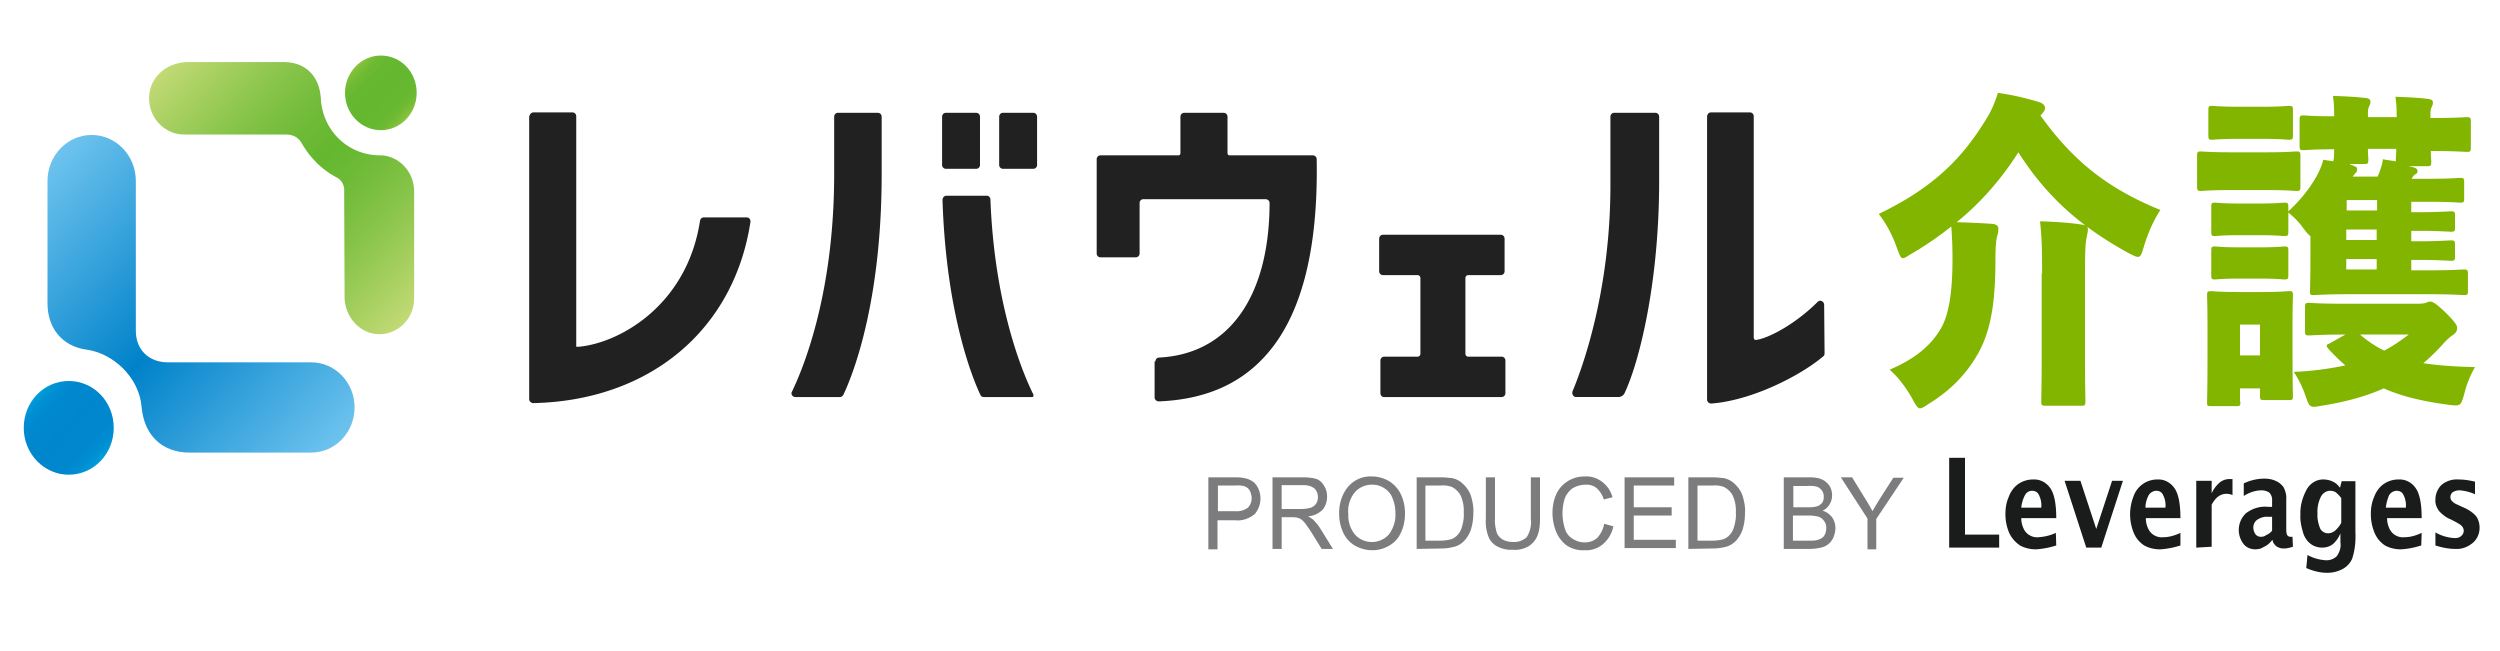 <?xml version="1.0" encoding="UTF-8"?>
<svg xmlns="http://www.w3.org/2000/svg" width="169" height="44" fill="none">
  <path d="M81.684 37.107v-4.84h1.746c.225 0 .479 0 .704.058.197.03.394.118.563.235.17.117.282.293.367.47a1.624 1.624 0 01-.226 1.7c-.366.323-.873.5-1.352.44h-1.183v1.966h-.62v-.03zm.62-2.552h1.21c.31.029.592-.06.845-.235a.93.93 0 00.254-.645 1.24 1.24 0 00-.14-.528c-.085-.147-.226-.235-.395-.294-.197-.03-.395-.058-.564-.03h-1.183v1.732h-.028zm3.718 2.552v-4.84h2.056c.31 0 .647.029.93.117.225.088.394.264.506.47.141.205.197.469.197.733 0 .322-.112.645-.31.88-.281.264-.62.41-.985.44.14.058.253.146.366.234.197.206.366.41.507.646l.817 1.32h-.76l-.62-.998c-.17-.293-.338-.498-.451-.674a1.652 1.652 0 00-.31-.323.825.825 0 00-.282-.117c-.112-.03-.225-.03-.338-.03h-.704v2.142h-.62zm.62-2.7h1.323c.225 0 .45-.028.648-.087a.725.725 0 00.366-.293c.085-.118.113-.294.113-.44a.818.818 0 00-.226-.558c-.225-.176-.478-.234-.76-.234H86.64v1.613zm3.886.353c-.028-.675.197-1.379.62-1.877.422-.47.985-.704 1.605-.675.394 0 .817.117 1.155.323.338.205.62.528.788.88.198.41.282.85.282 1.29 0 .47-.084.91-.282 1.32-.169.382-.45.675-.816.88a2.162 2.162 0 01-1.127.294c-.423 0-.817-.118-1.183-.323a2.033 2.033 0 01-.789-.91 2.97 2.97 0 01-.253-1.202zm.62 0c-.029.499.14.997.45 1.379a1.546 1.546 0 002.225.058l.057-.058c.31-.411.478-.91.45-1.438a2.56 2.56 0 00-.197-1.026A1.312 1.312 0 0093.57 33a1.394 1.394 0 00-.817-.235 1.52 1.52 0 00-1.127.47 1.99 1.99 0 00-.479 1.525zm4.619 2.347v-4.84h1.605c.282 0 .563.029.817.058.253.059.479.176.676.352.253.235.45.499.563.822.113.38.197.762.17 1.144 0 .322-.029.645-.113.968a1.971 1.971 0 01-.31.704 1.541 1.541 0 01-.423.44 1.367 1.367 0 01-.563.234 3.314 3.314 0 01-.732.088l-1.69.03zm.591-.558h.986c.253 0 .479-.03.732-.088.17-.058.31-.146.423-.264a1.32 1.32 0 00.338-.616c.084-.293.14-.616.112-.938a2.426 2.426 0 00-.225-1.174 1.384 1.384 0 00-.591-.557 1.833 1.833 0 00-.79-.088h-.985v3.725zm7.127-4.282h.619v2.786c0 .382-.028.792-.169 1.144-.112.294-.31.528-.563.704a1.81 1.81 0 01-1.099.264 1.975 1.975 0 01-1.07-.234 1.236 1.236 0 01-.591-.675 2.883 2.883 0 01-.169-1.203v-2.786h.619v2.786c-.028.323.028.616.113.939a.901.901 0 00.394.47c.197.117.451.175.676.175.338.03.704-.088.958-.322.225-.352.338-.792.282-1.232v-2.816zm4.957 3.139l.62.176a2.1 2.1 0 01-.705 1.202c-.338.294-.788.44-1.239.411a1.993 1.993 0 01-1.211-.323 2.184 2.184 0 01-.704-.909 3.396 3.396 0 01-.254-1.29c0-.47.085-.91.282-1.32.169-.353.451-.646.789-.851a2.16 2.16 0 011.126-.294c.423-.029.845.118 1.183.382.338.264.564.616.676 1.026l-.591.147a1.666 1.666 0 00-.479-.763 1.07 1.07 0 00-.761-.234c-.309 0-.619.088-.901.264-.225.176-.422.44-.507.704a3.451 3.451 0 00-.141.938c0 .382.057.734.169 1.086.085.293.282.528.535.674.226.147.507.235.789.235.31 0 .62-.088.873-.323.226-.264.395-.586.451-.938zm1.38 1.701v-4.84h3.352v.557h-2.732v1.467h2.563v.557h-2.563v1.643h2.845v.557h-3.465v.059zm4.31 0v-4.84h1.605c.282 0 .564.029.817.058.254.059.479.176.676.352.254.235.451.499.564.822.112.38.197.762.168 1.144 0 .322-.028.645-.112.968a1.98 1.98 0 01-.31.704 1.547 1.547 0 01-.423.44 1.366 1.366 0 01-.563.234 3.31 3.31 0 01-.732.088l-1.69.03zm.619-.558h.986c.254 0 .479-.03.733-.088a1.04 1.04 0 00.422-.264c.169-.176.282-.381.338-.616.085-.293.141-.616.113-.938a2.429 2.429 0 00-.226-1.174 1.376 1.376 0 00-.591-.557c-.253-.088-.535-.117-.789-.088h-.986v3.725zm5.831.558v-4.84h1.746c.282 0 .592.029.845.146.198.088.395.264.507.44.113.176.169.41.169.646 0 .205-.056.41-.169.586a1.005 1.005 0 01-.478.44c.253.059.478.235.647.44.141.206.226.47.226.734 0 .205-.057.44-.141.645a1.295 1.295 0 01-.338.44 1.151 1.151 0 01-.507.235 3.366 3.366 0 01-.761.088h-1.746zm.62-2.816h1.014c.197 0 .394 0 .591-.06.141-.028.254-.116.366-.234a.69.69 0 00.113-.41.69.69 0 00-.113-.411.888.888 0 00-.309-.264 1.919 1.919 0 00-.705-.059h-.929v1.438h-.028zm0 2.258h1.155c.14 0 .281 0 .422-.03.113-.028.254-.058.366-.146.113-.058.169-.146.226-.264a.975.975 0 00.084-.41c0-.176-.028-.323-.141-.47a.723.723 0 00-.366-.293 2.676 2.676 0 00-.676-.088h-1.07v1.701zm5.041.558v-2.054l-1.803-2.786h.761l.901 1.466c.169.264.338.558.479.822.141-.264.31-.528.507-.851l.901-1.408h.705l-1.859 2.787v2.053h-.592v-.03z" fill="#7C7B7E"></path>
  <path d="M131.764 37.019v-6.072h1.07v5.192h2.31v.88h-3.38zm7.239-.147a5.498 5.498 0 01-1.38.264c-.367 0-.761-.088-1.071-.264a2.11 2.11 0 01-.732-.85 3.25 3.25 0 01-.254-1.262c0-.41.057-.792.226-1.173.112-.323.338-.646.619-.85a1.748 1.748 0 011.014-.324c.451-.029.874.176 1.155.558.282.381.423 1.056.423 2.053h-2.366c0 .264.056.499.169.733.084.176.225.323.366.411.197.117.422.176.648.147.394-.03.788-.118 1.155-.294l.028.851zm-2.366-2.552h1.352a1.544 1.544 0 00-.169-.88c-.085-.176-.254-.264-.451-.264a.543.543 0 00-.479.293 2.272 2.272 0 00-.253.851zm4.394 2.699l-1.465-4.517h1.071l1.07 3.255 1.07-3.255h.733l-1.465 4.517h-1.014zm6.366-.147a5.498 5.498 0 01-1.38.264c-.367 0-.761-.088-1.071-.264a1.86 1.86 0 01-.704-.85 3.302 3.302 0 01-.028-2.435 1.698 1.698 0 011.605-1.174c.451-.029.874.176 1.155.558.282.381.423 1.056.423 2.053h-2.338c0 .264.056.499.169.733.084.176.225.323.366.411.197.117.423.176.648.147.394 0 .789-.118 1.155-.294v.851zm-2.366-2.552h1.352a1.544 1.544 0 00-.169-.88c-.085-.176-.254-.264-.451-.264a.624.624 0 00-.507.293 1.821 1.821 0 00-.225.851zm3.436 2.699v-4.517h1.042v.85c.113-.264.282-.498.507-.704.197-.176.451-.264.704-.264h.197v1.086a.959.959 0 00-.957.088c-.198.146-.338.352-.451.557v2.845l-1.042.059zm5.098-.469a1.501 1.501 0 01-.394.352l-.338.176a1.612 1.612 0 01-.366.058c-.31 0-.62-.117-.817-.381a1.557 1.557 0 01.169-2.053c.422-.323.957-.499 1.493-.44h.281v-.411a.685.685 0 00-.197-.557.945.945 0 00-.507-.147c-.422 0-.845.147-1.211.381v-.85a3.274 3.274 0 011.38-.323c.254 0 .507.03.761.147.225.088.394.234.535.41.141.264.225.558.197.851v1.995c0 .234.028.381.084.44a.253.253 0 00.198.088h.14l.029.674c-.198.059-.395.118-.592.118a.897.897 0 01-.479-.118c-.169-.117-.281-.264-.31-.469l-.056.059zm.028-.675v-.939h-.253c-.282-.029-.535.059-.761.206a.636.636 0 00-.253.528c0 .146.056.322.141.44a.446.446 0 00.366.176.55.55 0 00.366-.118.93.93 0 00.394-.293zm2.31 2.522l.084-.88c.366.206.789.323 1.183.352a.999.999 0 00.789-.264c.197-.264.31-.616.253-.938v-.616a1.933 1.933 0 01-.478.704c-.198.176-.479.264-.761.264-.282 0-.563-.088-.789-.264a1.478 1.478 0 01-.507-.792c-.112-.382-.197-.763-.169-1.174-.028-.586.141-1.173.423-1.701.253-.44.704-.704 1.183-.675.113 0 .253.03.366.059.113.03.225.088.338.147.141.088.254.205.366.352l.113-.44h.929v3.432c.029.616-.028 1.232-.225 1.818a1.46 1.46 0 01-.676.704 2.171 2.171 0 01-1.042.235c-.423 0-.93-.117-1.38-.323zm2.366-3.05v-1.672a1.788 1.788 0 00-.395-.411.751.751 0 00-.366-.088c-.253 0-.507.176-.619.41a2.253 2.253 0 00-.226 1.145c-.028.322.057.674.169.968.085.205.31.352.535.352a.747.747 0 00.479-.176c.169-.147.31-.323.423-.528zm5.408 1.525a5.498 5.498 0 01-1.38.264c-.367 0-.761-.088-1.071-.264a1.86 1.86 0 01-.704-.85 3.25 3.25 0 01-.253-1.262c0-.41.056-.792.225-1.173.113-.323.338-.646.62-.85a1.743 1.743 0 011.014-.324c.45-.029.873.176 1.154.558.282.381.423 1.056.423 2.053h-2.338c0 .264.056.499.169.733.085.176.225.323.366.411.197.117.423.176.648.147.394 0 .789-.118 1.155-.294l-.028.851zm-2.394-2.552h1.352a1.553 1.553 0 00-.169-.88c-.085-.176-.254-.264-.451-.264a.624.624 0 00-.507.293 2.894 2.894 0 00-.225.851zm3.351 2.552v-.88a2.9 2.9 0 001.296.382c.169 0 .338-.03.451-.147a.468.468 0 00.169-.352.483.483 0 00-.141-.323c-.113-.117-.254-.176-.395-.264l-.338-.176c-.309-.117-.563-.322-.788-.557-.169-.235-.282-.499-.254-.792 0-.352.141-.704.395-.968a1.61 1.61 0 011.183-.381c.366 0 .732.058 1.098.146v.85a3.241 3.241 0 00-1.014-.263.897.897 0 00-.479.117.412.412 0 00-.169.323c0 .117.028.205.113.293a.988.988 0 00.366.235l.31.147c.366.146.704.352.958.645.14.205.225.47.225.763 0 .38-.141.733-.423.997-.338.293-.76.47-1.211.44-.45 0-.901-.088-1.352-.235z" fill="#1A1C1C"></path>
  <path d="M146.045 14.197c-.423.616-.817 1.496-1.099 2.406-.169.557-.225.762-.422.762-.141 0-.282-.088-.592-.234-3.324-1.819-5.605-3.872-7.492-6.835-1.155 1.819-2.563 3.432-4.169 4.723.789.029 1.662.058 2.422.117.282.03.395.147.395.323 0 .205-.028.322-.085.528-.056.205-.112.616-.112 1.613 0 3.05-.367 4.899-1.212 6.365-.76 1.32-1.802 2.406-3.267 3.315-.31.205-.479.323-.62.323-.169 0-.281-.206-.535-.675-.394-.704-.986-1.496-1.521-1.936 1.803-.763 2.901-1.73 3.549-2.933.507-.998.704-2.494.704-4.576 0-.792-.028-1.467-.084-2.171a22.612 22.612 0 01-2.648 1.819c-.31.176-.479.322-.619.322-.169 0-.226-.234-.423-.733a8.035 8.035 0 00-1.211-2.259c3.408-1.642 5.464-3.49 7.182-6.277.395-.616.62-1.115.874-1.907 1.014.147 1.887.352 2.76.616.282.088.422.235.422.411 0 .147-.084.264-.225.41l-.084.089c2.281 3.197 4.675 4.986 8.112 6.394zm-8 4.283c0-1.203 0-2.317-.141-3.52.958.03 2 .088 2.902.235.225.029.338.146.338.293 0 .235-.085.47-.113.704-.056.323-.085.939-.085 2.317V24.2c0 1.79.029 2.757.029 2.904 0 .293-.029.323-.282.323h-2.422c-.254 0-.282-.03-.282-.323 0-.147.028-1.115.028-2.904v-5.72h.028zm10.478-7.92c0-.293.029-.322.282-.322.113 0 .62.058 2.084.058h2.254c1.464 0 1.971-.058 2.084-.058.254 0 .282.029.282.322v2.024c0 .294-.028.323-.282.323-.113 0-.62-.059-2.084-.059h-2.254c-1.464 0-1.971.059-2.084.059-.253 0-.282-.03-.282-.323V10.56zm2.93 16.603c0 .264-.028.293-.282.293h-1.69c-.282 0-.282-.03-.282-.293 0-.176.029-.733.029-3.461v-1.467c0-1.467-.029-2.083-.029-2.259 0-.264.029-.293.282-.293.141 0 .563.059 1.803.059h1.633c1.268 0 1.662-.06 1.831-.06.226 0 .254.03.254.294 0 .147-.028.763-.028 1.819v1.672c0 2.581.028 3.139.028 3.285 0 .264-.028.294-.254.294h-1.69c-.253 0-.281-.03-.281-.294v-.498h-1.352v.909h.028zM149.284 7.48c0-.293.028-.322.253-.322.141 0 .536.058 1.803.058h1.606c1.239 0 1.633-.058 1.774-.058.254 0 .282.029.282.322v1.643c0 .293-.028.323-.282.323-.141 0-.535-.06-1.774-.06h-1.606c-1.267 0-1.662.06-1.803.06-.225 0-.253-.03-.253-.323V7.48zm8.478 3.315c0-.117.028-.323.028-.704-1.408 0-1.943.059-2.056.059-.253 0-.282-.03-.282-.323V8.126c0-.294.029-.323.282-.323.085 0 .62.059 2.056.059 0-.704-.028-.998-.084-1.38.76.03 1.521.06 2.253.148.197.029.282.117.282.234 0 .147-.028.176-.085.323-.084.147-.084.323-.084.587v.146h1.943c0-.704-.028-.968-.084-1.378.76.029 1.521.058 2.225.146.225.03.31.118.31.235 0 .147-.028.176-.085.323-.084.146-.084.322-.084.586v.147c1.69 0 2.309-.059 2.45-.059.254 0 .282.03.282.323v1.701c0 .294-.028.323-.282.323-.141 0-.76-.059-2.422-.059 0 .382.028.616.028.704 0 .294-.028.323-.282.323h-1.267c.141.03.282.059.394.088.169.059.226.147.226.235 0 .146-.057.176-.169.234a.796.796 0 00-.226.294h1.127c1.521 0 2-.06 2.141-.06.253 0 .281.03.281.324v1.056c0 .264-.028.293-.281.293-.141 0-.62-.059-2.141-.059h-1.155v.704h.676c1.07 0 1.859-.058 2-.058.253 0 .282.029.282.293v.792c0 .264-.029.293-.282.293-.141 0-.93-.058-1.972-.058h-.704v.704h.676c1.07 0 1.859-.06 2-.06.253 0 .282.03.282.324v.733c0 .293-.029.323-.282.323-.113 0-.93-.06-1.972-.06h-.704v.705h1.014c1.803 0 2.394-.059 2.535-.059.254 0 .282.03.282.323v1.115c0 .264-.028.293-.282.293-.141 0-.76-.059-2.535-.059h-5.07c-1.803 0-2.394.059-2.535.059-.253 0-.253-.03-.253-.293 0-.147.028-.822.028-2.288v-1.408c-.113-.06-.254-.235-.479-.528a5.02 5.02 0 00-1.014-1.056v1.26c0 .294-.028.324-.282.324-.141 0-.479-.06-1.662-.06h-1.352c-1.183 0-1.549.06-1.661.06-.226 0-.254-.03-.254-.323v-1.613c0-.294.028-.323.254-.323.14 0 .478.059 1.661.059h1.352c1.183 0 1.55-.06 1.662-.06.254 0 .282.03.282.324v.264c.817-.763 1.436-1.526 1.943-2.435a4.87 4.87 0 00.423-1.056c.225.059.479.059.676.117v-.117h.028zm-8.281 6.16c0-.264.028-.293.254-.293.14 0 .478.058 1.661.058h1.352c1.183 0 1.55-.058 1.662-.058.254 0 .282.029.282.293v1.613c0 .294-.028.323-.282.323-.141 0-.479-.059-1.662-.059h-1.352c-1.183 0-1.549.059-1.661.059-.226 0-.254-.03-.254-.323v-1.613zm3.296 7.07v-2.083h-1.352v2.082h1.352zm5.774-1.409c-1.718 0-2.338.059-2.451.059-.253 0-.281-.03-.281-.323v-1.554c0-.294.028-.323.281-.323.113 0 .761.059 2.507.059h4.817c.281 0 .45-.03.563-.06.141-.058.169-.087.282-.087.197 0 .422.147 1.014.704.619.616.816.88.816 1.056 0 .264-.084.352-.281.499-.141.088-.366.264-.676.616-.423.469-.873.909-1.324 1.29.958.147 2.112.235 3.493.264a6.824 6.824 0 00-.705 1.73c-.253.91-.253.91-1.042.822-1.802-.234-3.239-.586-4.422-1.114-1.183.528-2.535.909-4.197 1.173-.817.147-.817.147-1.126-.763a6.9 6.9 0 00-.761-1.525 20.732 20.732 0 003.493-.44c-.395-.323-.761-.704-1.127-1.085-.084-.118-.141-.176-.141-.235s.057-.117.169-.147l1.099-.616zm2.14-9.093h-2.056v.704h2.056v-.704zm-2.084 1.995v.704h2.056v-.704h-2.056zm0 1.994v.704h2.056v-.704h-2.056zm.254-6.394c.422.146.478.176.478.322 0 .118-.028.206-.169.323-.028.059-.084.117-.14.176h1.69c.084-.147.14-.323.197-.499.084-.234.141-.44.169-.674.281.058.591.088.873.146v-.146c0-.118.028-.323.028-.704h-1.915c0 .38.028.616.028.704 0 .293-.028.322-.282.322h-.957v.03zm.676 11.498c.507.44 1.042.792 1.633 1.086.62-.323 1.155-.704 1.662-1.086h-3.295z" fill="#81B500"></path>
  <path d="M36.053 7.598h2.648c.14 0 .253.117.253.264v15.576h.197c2.76-.264 7.296-2.816 8.169-8.507.028-.147.14-.235.253-.235h2.901c.17 0 .282.147.254.323-1.127 7.304-6.816 12.056-14.675 12.232-.14 0-.281-.117-.281-.264V7.891c.028-.147.14-.293.281-.293zm79.599 0h2.648c.14 0 .253.117.253.264v14.93c0 .264.225.176.225.176.874-.146 2.648-1.114 4.085-2.552.169-.176.45-.058.45.206l.028 3.256c0 .088-.028.176-.084.205-1.549 1.32-4.845 2.992-7.577 3.197-.141 0-.282-.117-.282-.264V7.891c0-.147.113-.293.254-.293zm-9.098 19.242c-.197 0-.31-.205-.253-.381.591-1.408 2.563-6.63 2.563-13.933V7.89c0-.147.112-.264.253-.264h2.789c.141 0 .253.117.253.264v4.341c0 6.923-1.352 12.262-2.338 14.344a.461.461 0 01-.422.264h-2.845zm-28.448-2.405c0-.147.113-.264.254-.264 4.647-.235 7.436-4.019 7.464-10.413 0 0 .028-.294-.31-.294H77.29a.258.258 0 00-.253.264v3.403a.258.258 0 01-.254.264h-2.394a.258.258 0 01-.253-.264v-6.365c0-.147.112-.264.253-.264h5.267c.085 0 .141-.059.141-.147V7.891c0-.147.113-.264.254-.264h2.676c.14 0 .253.117.253.264v2.464c0 .088.056.147.14.147h5.634c.141 0 .254.117.254.264.112 6.218-1.07 10.736-3.577 13.405-1.747 1.877-4.113 2.845-7.098 2.963-.141 0-.282-.118-.282-.264v-2.435h.056zm15.21 2.141v-2.2c0-.146.113-.264.253-.264h2.254c.112 0 .197-.088.197-.205v-5.104c0-.117-.085-.205-.197-.205h-2.338a.258.258 0 01-.254-.264v-2.2c0-.147.113-.264.254-.264h7.971c.141 0 .254.117.254.264v2.2a.258.258 0 01-.254.264h-2.197c-.113 0-.197.088-.197.205v5.104c0 .117.084.205.197.205h2.253c.141 0 .254.118.254.264v2.2a.258.258 0 01-.254.264h-7.97c-.113 0-.226-.117-.226-.264zm-39.546.264c-.197 0-.338-.205-.225-.381.845-1.76 2.845-6.776 2.845-14.696V7.891c0-.147.112-.264.253-.264h2.704c.141 0 .254.117.254.264v3.872c0 8.917-2.056 13.816-2.592 14.93-.056.089-.14.147-.225.147H53.77zm12.731 0c-.112 0-.197-.058-.225-.146-.479-.998-2.31-5.368-2.563-13.171 0-.147.113-.293.253-.293H66.7c.14 0 .253.117.253.263.282 7.363 2.282 11.94 2.901 13.171.028.059 0 .088 0 .117 0 .03-.028.06-.084.06H66.5zm-2.816-15.693V7.891c0-.147.112-.264.253-.264h2.056c.141 0 .254.117.254.264v3.256a.258.258 0 01-.254.264h-2.056a.258.258 0 01-.253-.264zm3.859 0V7.891c0-.147.113-.264.253-.264h2.057c.14 0 .253.117.253.264v3.256a.258.258 0 01-.253.264h-2.057a.258.258 0 01-.253-.264z" fill="#212121"></path>
  <path d="M23.294 20.064c0 1.29.957 2.435 2.197 2.523 1.38.088 2.507-1.027 2.507-2.435v-7.187c0-1.466-1.155-2.463-2.282-2.463-2.253 0-3.915-1.731-4.028-3.843-.084-1.408-.93-2.464-2.535-2.464H12.76c-1.493 0-2.592.997-2.676 2.288-.085 1.437 1.014 2.61 2.366 2.61h6.872c.451 0 .845.176 1.07.587.564.968 1.325 1.76 2.367 2.318a.94.94 0 01.507.909l.028 7.157z" fill="url(#paint0_linear_7344_8062)"></path>
  <path d="M4.647 32.09c1.69 0 3.042-1.407 3.042-3.167 0-1.76-1.352-3.168-3.042-3.168-1.69 0-3.042 1.408-3.042 3.168 0 1.76 1.38 3.168 3.042 3.168z" fill="url(#paint1_linear_7344_8062)"></path>
  <path d="M3.21 20.504c0 1.614.93 2.904 2.677 3.139 1.69.235 3.52 1.79 3.69 3.901.169 1.848 1.352 3.051 3.239 3.051h8.224c1.634 0 2.93-1.379 2.93-3.05 0-1.702-1.324-3.051-2.93-3.051h-9.689c-1.267 0-2.169-.822-2.169-2.142v-10.12c0-1.73-1.352-3.109-2.985-3.109-1.662 0-2.986 1.408-2.986 3.11v8.271z" fill="url(#paint2_linear_7344_8062)"></path>
  <path d="M25.745 3.755c-1.352 0-2.423 1.144-2.423 2.523 0 1.408 1.099 2.522 2.423 2.522 1.352 0 2.422-1.144 2.422-2.522 0-1.408-1.07-2.523-2.422-2.523z" fill="url(#paint3_linear_7344_8062)"></path>
  <defs>
    <linearGradient id="paint0_linear_7344_8062" x1="28.962" y1="20.149" x2="11.918" y2="3.784" gradientUnits="userSpaceOnUse">
      <stop stop-color="#C2DA75"></stop>
      <stop offset=".085" stop-color="#ADD265"></stop>
      <stop offset=".264" stop-color="#85C348"></stop>
      <stop offset=".406" stop-color="#6DBA36"></stop>
      <stop offset=".493" stop-color="#64B72F"></stop>
      <stop offset=".583" stop-color="#6DBA36"></stop>
      <stop offset=".729" stop-color="#85C348"></stop>
      <stop offset=".912" stop-color="#ADD265"></stop>
      <stop offset="1" stop-color="#C2DA75"></stop>
    </linearGradient>
    <linearGradient id="paint1_linear_7344_8062" x1="6.805" y1="31.169" x2="2.333" y2="26.875" gradientUnits="userSpaceOnUse">
      <stop stop-color="#009DDA"></stop>
      <stop offset=".007" stop-color="#009CD9"></stop>
      <stop offset=".095" stop-color="#008FD2"></stop>
      <stop offset=".214" stop-color="#0088CE"></stop>
      <stop offset=".493" stop-color="#0086CD"></stop>
      <stop offset=".78" stop-color="#0088CE"></stop>
      <stop offset=".902" stop-color="#008FD2"></stop>
      <stop offset=".993" stop-color="#009CD9"></stop>
      <stop offset="1" stop-color="#009DDA"></stop>
    </linearGradient>
    <linearGradient id="paint2_linear_7344_8062" x1="21.042" y1="31.948" x2="1.285" y2="12.976" gradientUnits="userSpaceOnUse">
      <stop stop-color="#6EC3EE"></stop>
      <stop offset=".493" stop-color="#0082CA"></stop>
      <stop offset="1" stop-color="#6EC3EE"></stop>
    </linearGradient>
    <linearGradient id="paint3_linear_7344_8062" x1="27.463" y1="8.059" x2="23.888" y2="4.626" gradientUnits="userSpaceOnUse">
      <stop offset="0" stop-color="#8EC43E"></stop>
      <stop offset=".008" stop-color="#8BC33D"></stop>
      <stop offset=".072" stop-color="#7ABE37"></stop>
      <stop offset=".148" stop-color="#6DBA32"></stop>
      <stop offset=".252" stop-color="#66B830"></stop>
      <stop offset=".496" stop-color="#64B72F"></stop>
      <stop offset=".744" stop-color="#66B830"></stop>
      <stop offset=".849" stop-color="#6DBA32"></stop>
      <stop offset=".927" stop-color="#7ABE37"></stop>
      <stop offset=".992" stop-color="#8BC33D"></stop>
      <stop offset="1" stop-color="#8EC43E"></stop>
    </linearGradient>
  </defs>
</svg>
